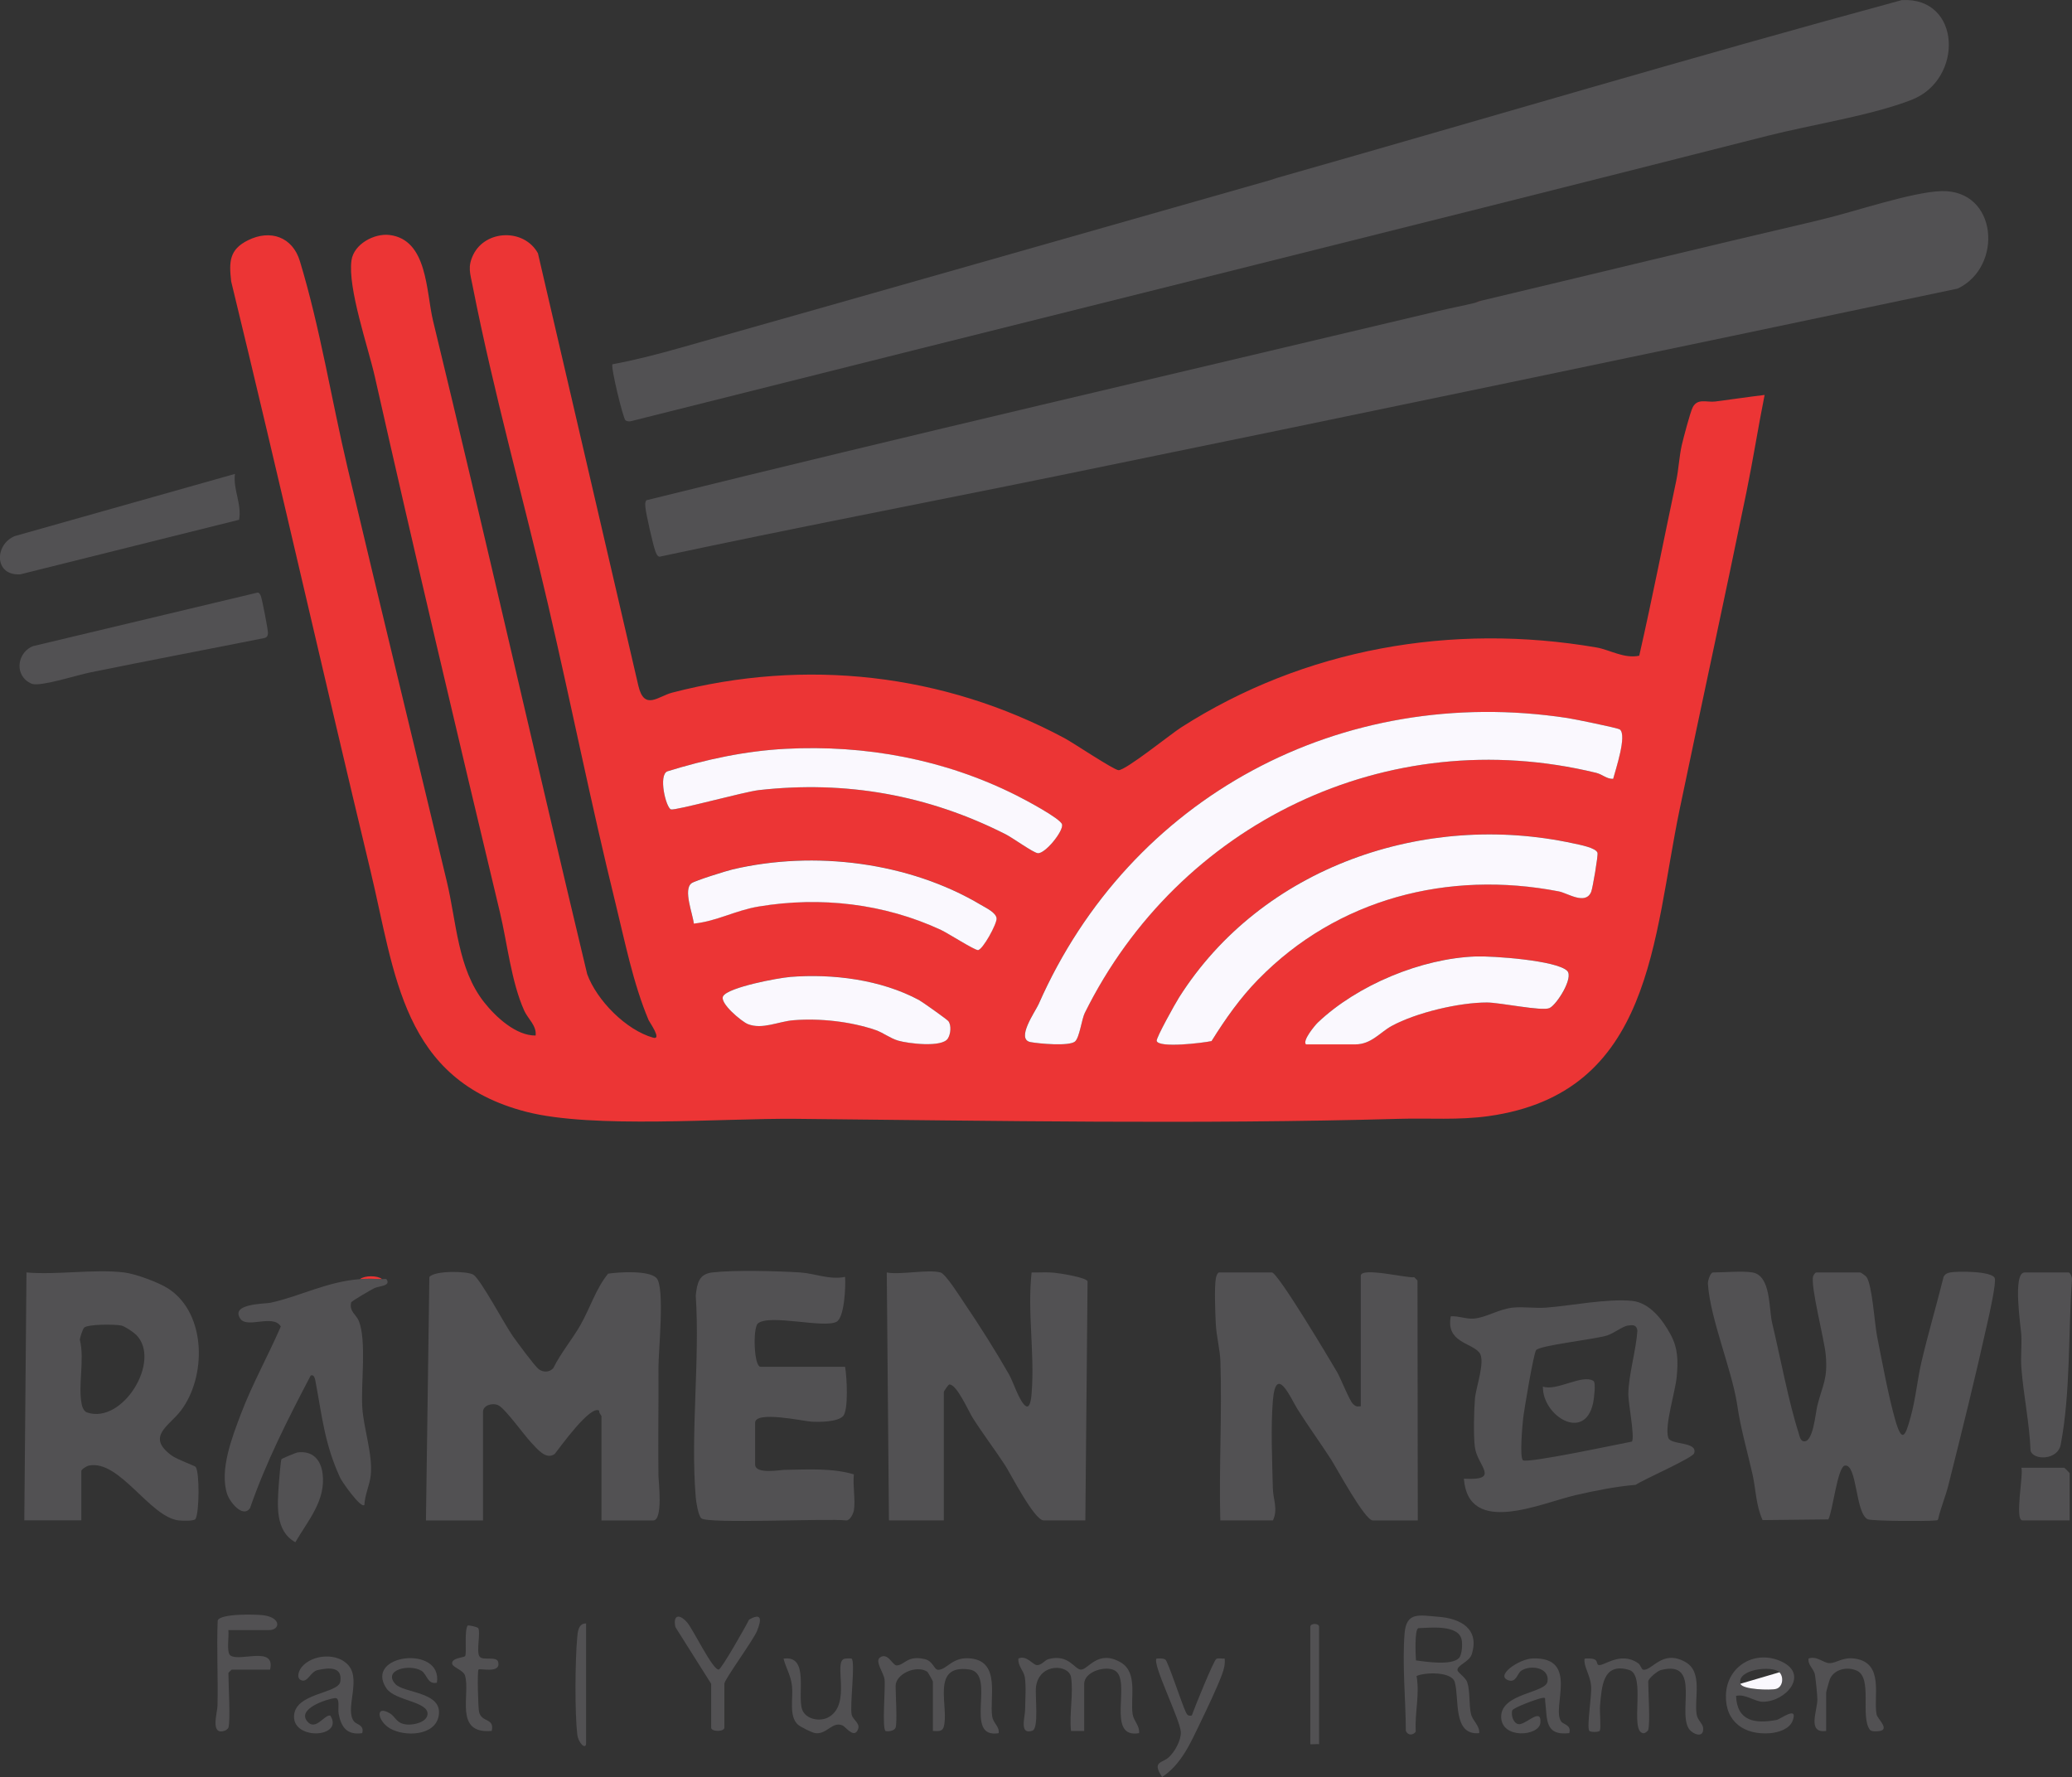 <svg viewBox="0 0 419.46 359.74" xmlns="http://www.w3.org/2000/svg" id="a"><rect x="0" y="0" width="419.46" height="359.74" fill="#333333" stroke="none"/><defs><style>.c{fill:#ec3535;}.d{fill:#525153;}.e{fill:#faf8fe;}</style></defs><g id="b"><path d="M108.43,209.63c.25-1.98-1.56-3.39-2.3-5.03-2.63-5.83-3.43-13.68-4.93-19.94-8.64-36.08-17.17-72.26-25.31-108.37-1.35-6-5.54-17.98-4.73-23.61.47-3.26,4.6-5.49,7.69-5.11,7.75.95,7.39,11.46,8.82,17.38,10.66,43.98,20.65,88.2,31.2,132.24,1.94,5.31,7.84,11.31,13.34,12.87,1.9.54-.76-3.2-.9-3.54-3.16-7.51-4.82-16.01-6.76-23.89-4.9-19.9-8.93-40.12-13.58-60.15-4.97-21.44-11.07-43.09-15.3-64.65-.48-2.45-1.05-3.84.14-6.26,2.5-5.1,10.3-5.34,13.09-.3l20.34,87.59c1.2,5.06,4.01,2.09,6.82,1.36,26.98-7.03,54.98-3.91,79.46,9.22,1.82.98,9.9,6.39,10.9,6.47,1.38.12,10.61-7.32,12.67-8.64,24.99-16,54.84-21.22,84.11-16.2,2.67.46,5.6,2.32,8.65,1.67,2.68-11.75,4.98-23.59,7.48-35.37.49-2.3.61-4.98,1.14-7.3.33-1.43,1.69-6.57,2.19-7.58.98-1.95,2.85-.99,4.57-1.21,3.33-.43,6.67-.93,10-1.33-1.3,6.51-2.34,13.14-3.67,19.64-4.39,21.39-9.06,42.8-13.52,64.2-5.45,26.16-5.41,57.48-38.68,62.15-6.13.86-11.99.37-18.11.55-40.6,1.14-81.53.4-122.14,0-14.95-.15-41.05,2.06-54.56-1.42-25.19-6.49-26.51-27.85-31.56-48.84-9.55-39.72-18.52-79.54-28.19-119.26-.46-4.01-.38-6.46,3.42-8.34,4.51-2.24,9-.67,10.48,4.21,4.14,13.64,6.38,27.99,9.66,41.86,6.6,27.88,13.43,55.91,20.11,83.82,1.96,8.19,2.16,17.58,7.57,24.41,2.35,2.97,6.44,6.75,10.4,6.7ZM326.56,157.67c.48-1.82,2.85-8.87,1.35-10-.43-.33-9.25-2.11-10.57-2.31-45.79-6.97-88.57,15.93-107.09,57.92-.64,1.45-4.7,7.12-1.63,7.68,1.74.32,7.79.87,8.98-.11.94-.76,1.38-4.53,1.99-5.78,18.97-38.32,61.17-58.93,103.53-48.62,1.3.32,2.11,1.26,3.43,1.22ZM158.99,151.59c-8.17.43-16.09,2.14-23.88,4.55-1.88.72-.32,7.36.71,7.71.86.29,14.87-3.57,17.76-3.9,17.65-1.99,34.28.98,50.02,8.95,1.45.73,5.5,3.67,6.46,3.81,1.48.21,5.29-4.52,4.93-5.83-.33-1.22-7.66-5.08-9.26-5.88-14.52-7.28-30.51-10.26-46.75-9.41ZM254.75,198.24c15.93-16.31,38.44-22.13,60.81-17.8,1.8.35,5.42,2.85,6.56.1.3-.71,1.44-7.4,1.28-7.92-.33-1.02-3.68-1.63-4.81-1.88-30.14-6.58-63.18,4.71-79.91,31.19-.7,1.11-4.68,8.22-4.52,8.78.44,1.5,9.35.41,11.11.03,2.79-4.46,5.79-8.72,9.48-12.51ZM140.45,186.95c4.64-.46,8.4-2.67,13.14-3.46,12.49-2.08,25.4-.59,36.89,4.74,1.38.64,6.77,4.1,7.49,4.08.95-.02,3.88-5.35,3.77-6.43-.12-1.17-2.13-2.1-3.12-2.69-14.61-8.72-33.82-11.09-50.32-7.21-1.23.29-7.64,2.3-8.31,2.79-1.74,1.29.27,6.25.45,8.16ZM264.37,211.41h10c3.25,0,4.98-2.42,7.38-3.73,4.94-2.69,13.67-4.76,19.29-4.75,2.62,0,11.09,1.85,12.65,1.13s4.96-6.22,3.57-7.55c-2.2-2.11-15.13-3.01-18.47-2.9-11.02.38-23.97,5.77-31.97,13.35-.66.63-3.17,3.69-2.44,4.44ZM159.88,197.77c-2.38.19-12.33,2.06-13.48,3.85-.87,1.36,3.75,5.2,5,5.69,2.95,1.16,6.15-.53,9.24-.79,5.33-.43,11.59.26,16.64,2,1.52.52,2.92,1.66,4.53,2.13,2.02.59,8.89,1.45,10.07-.43.56-.89.76-2.62.1-3.52-.23-.32-5.27-3.9-5.95-4.27-7.75-4.16-17.47-5.36-26.16-4.67Z" class="c"></path><path d="M298.58,61.3l1.33-.44c22.35-5.31,44.81-10.8,67.09-15.99l1.78-.44c6.43-1.5,18.29-5.59,24.28-5.74,11.37-.28,12.51,15.33,3.26,19.73-60.58,12.76-121.46,25.48-182.04,37.87-26.92,5.5-53.91,10.66-80.77,16.41-.48-.07-.72-.79-.87-1.2-.41-1.09-1.89-7.58-1.97-8.72-.04-.53-.15-1.03.18-1.51,53.25-13.19,106.85-25.58,160.29-38.3,2.48-.59,5.04-1.08,7.45-1.66Z" class="d"></path><path d="M258.6,35.99C300.73,24.01,342.72,11.49,385.01.02c12.08-.68,12.57,16.07,1.98,20.19-8.2,3.19-20.24,5.02-29.15,7.28-76.65,19.49-153.43,38.47-230.14,57.78-.38.06-.74.05-1.07-.18-.49-.34-3.05-10.93-2.64-11.35,4.51-.83,9.01-2,13.42-3.24,39.96-11.29,79.91-22.71,119.86-34.07l1.33-.44Z" class="d"></path><path d="M354.78,257.59c3.77.66,3.27,7.26,3.98,10.24,1.59,6.65,3.35,16.04,5.34,22.19.17.53.31,1.57.94,1.73,2.03.53,2.47-5.67,2.88-7.26,1.08-4.24,2.11-5.27,1.69-10.19-.26-3.07-3.16-14.08-2.55-15.97.08-.24.45-.74.61-.74h8.89c.18,0,1.12.67,1.3.92,1.16,1.6,1.64,9.52,2.15,12.06,1.01,5.08,2.28,12.01,3.64,16.79,1.42,4.96,2.07,3.38,3.13-.46s1.36-7.57,2.19-11.13c1.35-5.77,3.06-11.52,4.49-17.28.29-.57.71-.78,1.32-.9,1.47-.28,8.54-.3,9.04,1.16.34.98-1.14,7.51-1.49,9.06-2.43,10.97-5.18,22.05-7.92,32.94-.55,2.17-1.54,4.52-2.04,6.75-.11.36-.4.26-.7.3-1.53.18-12.78.13-13.57-.25-2.52-1.22-2.12-11.28-4.62-10.86-1.51.25-2.45,9.27-3.35,10.89l-13.31.14c-1.37-3.03-1.34-6.15-2.04-9.28-1.06-4.73-2.45-9.38-3.12-14.21-1.18-7.32-5.41-17.18-5.91-24.32-.05-.66.52-2.32,1.02-2.32,2.25,0,6-.35,8,0Z" class="d"></path><path d="M121.76,307.78v-21.09c0-.16-.57-.68-.45-1.11-1.75-1.28-7.9,7.37-9.01,8.75-1.76,1.32-3.62-1.1-4.76-2.3-1.38-1.44-5.28-6.91-6.66-7.55-1.26-.58-3.1.04-3.1,1.33v21.98h-11.55l.69-49.27c1.01-1.33,7.57-1.24,8.88-.49,1.43.81,6.41,10.18,8,12.43.84,1.19,4.47,6.13,5.27,6.72.92.68,2.17.66,2.95-.23,1.48-3.02,3.86-5.85,5.49-8.72,1.94-3.4,3.14-7.4,5.6-10.39,2.17-.33,8.23-.71,9.78.87,1.77,1.79.38,14.95.41,18.24.05,7.19-.09,14.58,0,21.76.01,1.17.99,9.09-1.08,9.09h-10.44Z" class="d"></path><path d="M190.4,257.59c1.06.3,4.04,5.06,4.85,6.25,3.04,4.47,6.39,9.78,9.07,14.48.75,1.32,2.16,5.73,3.42,6.36.93.46,1.09-2.38,1.12-2.87.61-7.97-.9-16.21-.02-24.22,1.53.04,3.08-.1,4.61.06,1.27.13,6.33.93,6.72,1.72l-.45,48.41h-8.44c-1.9,0-6.67-9.42-7.86-11.24-2.09-3.19-4.44-6.27-6.49-9.5-.84-1.31-3.26-6.89-4.76-6.77-.18.02-1.1,1.36-1.1,1.53v25.98h-11.11l-.44-50.18c2.83.52,8.44-.7,10.88,0Z" class="d"></path><path d="M275.48,284.69v-26.42c0-1.87,9.47.55,10.82.28l.66.67.06,48.57h-9.11c-1.62,0-7.33-10.62-8.48-12.4-2.2-3.4-4.6-6.69-6.76-10.12-1.34-2.12-4.36-9.33-4.99-1.71-.44,5.29-.13,12.37,0,17.8.05,2.11,1.08,4.16.02,6.42h-10.66c-.28-10.71.37-21.5.02-32.22-.08-2.35-.81-5.1-.93-7.51-.11-2.23-.33-7.4.02-9.35.07-.37.35-1.11.67-1.11h10.66c1.21,0,11.78,17.74,13.18,20.13.8,1.36,2.51,5.81,3.26,6.51.56.52.79.54,1.55.45Z" class="d"></path><path d="M25.13,257.59c2.3.27,7.13,2.05,9.08,3.36,7.6,5.1,7.59,17.75,2.43,24.58-2.4,3.19-7.13,5.24-1.92,9.1,1.1.82,4.73,2.1,4.89,2.32.82,1.14.74,9.19-.02,10.53-.27.49-2.76.37-3.38.31-5.87-.63-11.98-12.33-18.18-11.11-.49.09-1.57.77-1.57,1.1v9.99H4.92l.44-50.18c6.25.54,13.67-.73,19.77,0ZM17.01,268.8c-.26.26-.83,1.97-.85,2.4,1.02,4.01-.43,9.33.4,13.16.13.6.46,1.37,1.08,1.58,7.21,2.43,15.11-10.51,9.94-15.71-.53-.53-2.3-1.74-3-1.89-1.23-.27-6.81-.32-7.58.45Z" class="d"></path><path d="M172.85,305.78c-.11.64-.76,2.05-1.55,2.01-3.6-.46-28.18.75-29.34-.44-.62-.64-1.03-3.23-1.11-4.22-1.09-13.08.86-27.65,0-40.89.28-2.44.61-4.33,3.34-4.65,4.44-.52,13.16-.29,17.8,0,2.9.18,5.91,1.54,9.09.9.14,1.81-.1,8.29-1.77,9.11-2.68,1.32-13.6-1.65-15.89.32-1.02.88-.83,8.77.56,8.77h17.1c.35,1.84.75,8.82-.43,10.01s-4.85,1.19-6.45,1.09-11.33-2.26-11.33.23v8.44c0,2.05,5.04,1.1,5.98,1.09,4.66-.06,9.54-.4,14.01.91-.26,2.25.36,5.18,0,7.33Z" class="d"></path><path d="M296.36,299.34c7.6.41,2.68-2.57,2.21-6.43-.29-2.37-.18-7.32.02-9.78.19-2.29,2.21-7.72.88-9.33-1.68-2.03-6.8-2.08-5.77-7.33,1.62-.1,3,.57,4.65.46,2.45-.17,5.1-1.96,8.01-2.23,2.17-.2,4.51.18,6.67.01,5.12-.4,12.31-1.86,17.33-1.37,3.61.35,6.23,3.84,7.84,6.82,1.52,2.8,1.52,5.35,1.24,8.52-.25,2.94-2.52,9.97-1.71,12.38.51,1.53,5.99.69,5.24,3.13-.3.96-10.28,5.32-11.84,6.39-4.07.35-8.16,1.17-12.13,2.08-7.05,1.62-21.75,8.45-22.65-3.33ZM329.56,268.33c-1.09.18-2.87,1.59-4.23,2.02-2.5.8-13.57,1.97-14.36,2.97-.5.63-2.43,12.1-2.62,13.82-.14,1.28-.76,7.93-.03,8.47.91.67,19.45-3.29,22.05-3.78.62-.88-.74-7.82-.73-9.57.03-3.85,1.57-8.9,1.84-12.87-.15-1.19-.87-1.22-1.91-1.04Z" class="d"></path><path d="M72.89,258.93c1.37-.1,3.05-.06,4.44,0,.19,0,.85-.06.89,0,1.02,1.42-1.42,1.38-2.4,1.82-.49.22-4.67,2.64-4.73,2.91-.43,1.81,1.05,2.5,1.55,3.74,1.61,4.02.4,12.74.7,17.5.28,4.36,2.15,9.55,1.72,13.73-.19,1.89-1.23,4.05-1.29,6.04-.77.7-4.56-4.75-4.91-5.52-3.16-6.88-3.64-12.37-4.98-19.46-.09-.46-.26-1.57-.99-1.22-4.56,8.71-9.05,17.52-12.27,26.82-1.45,2.1-4.09-1.2-4.63-2.83-1.61-4.88,1.03-11.6,2.81-16.3,2.24-5.9,5.53-11.83,8.05-17.63-1.57-2.59-6.82.48-8.2-1.58-2.07-3.09,4.96-2.98,6.13-3.23,6.1-1.34,11.42-4.28,18.1-4.78Z" class="d"></path><path d="M5.07,137.53c-2.1-2.1-1.06-5.71,1.62-6.73l45.49-10.85c.4.1.48.39.63.73.25.58,1.47,6.89,1.44,7.47s-.21.89-.77,1.02c-11.74,2.34-23.51,4.57-35.25,6.96-2.63.53-9.63,2.8-11.65,2.34-.41-.09-1.19-.61-1.51-.93Z" class="d"></path><path d="M47.56,95.94c-.4,3.19,1.42,6.07.84,9.28l-44.3,11.05c-5.37.32-5.22-6.13-1.06-7.76l44.51-12.57Z" class="d"></path><path d="M409.87,257.59h8.89c.37,0,.79,1.08.69,1.53-.77,10.8-.26,22.71-2.27,33.3-.62,3.26-5.56,3.21-6.11,1.27-.21-5.56-1.44-11.3-1.86-16.79-.17-2.19.11-4.45-.01-6.65-.09-1.65-1.82-12.66.67-12.66Z" class="d"></path><path d="M299.47,350.85c-5.44.52-3.99-6.98-4.97-10.35-.63-2.15-6.03-1.99-7.73-1.22.68,3.83-.4,7.43-.16,11.28-.61.78-1.6.78-2.01-.16-.02-6.33-.76-13.52-.25-19.77.36-4.39,2.93-3.65,6.92-3.33,4.42.35,8.3,2.44,6.67,7.59-.49,1.55-3.06,2.22-2.88,3.25.09.48,1.66,1.43,1.99,2.47.58,1.79.31,4.57.74,6.36.35,1.44,1.77,2.32,1.67,3.87ZM295.36,335.64c.62-.66.72-2.75.55-3.65-.59-3.18-6.44-2.47-8.81-2.39-.76.47-.52,5.39-.45,6.53,2.03.26,7.22,1.09,8.71-.49Z" class="d"></path><path d="M216.83,339.53c-.45-2.66-6.35-2.92-7.08,1.8-.28,1.79.64,8.55-.75,9.02-2.68.93-1.51-2.7-1.48-4.15.03-1.92.23-4.88-.05-6.65-.22-1.36-1.47-2.32-1.3-3.8,1.68-.77,2.88,1.3,3.76,1.33.93.03,1.58-1.02,2.34-1.22,4.09-1.1,5.28,2.13,6.56,2.13,1.5,0,3.45-4.17,8.09-1.44,3.49,2.06,1.87,7.28,2.38,10.5.22,1.36,1.47,2.32,1.3,3.8-6.85,1.21-1.46-10.6-4.88-12.66-1.83-1.1-6.23.19-6.23,2.67v9.55h-2.67c-.39-3.3.53-7.74,0-10.88Z" class="d"></path><path d="M181.29,349.75c-.18.6-1.39.82-1.96.69-.85-.2-.05-8.84-.26-10.47-.17-1.35-2.03-3.67-.91-4.45,1.58-1.08,2.55,1.63,3.34,1.62,1.65-.03,2.11-2.11,5.69-1.28,1.78.41,1.86,2.19,2.76,2.17,1.81-.04,2.85-2.77,6.69-2.29,5.96.74,3.62,8.02,4.23,11.77.22,1.35,1.47,1.94,1.31,3.35-7.36,1.2-.3-12.09-5.97-12.9-7.99-1.13-3.94,7.86-5.19,11.72-.3.93-1.33.75-2.16.73v-9.99c0-.12-.99-1.91-1.18-2.03-2.17-1.39-6.37.45-6.37,2.92,0,1.78.36,7.25,0,8.44Z" class="d"></path><path d="M333.68,350.19c-.07.24-.72.8-1.1.66-2.72-.56.72-11.74-2.76-12.79-5.4-1.63-5.55,3.47-5.91,7.24-.1,1.1.24,4.56-.05,5.06-.19.33-1.95.33-2.14,0-.52-.9.55-7.12.39-9.05s-1.24-3.6-1.34-4.88c-.07-.82,0-.67.69-.69,2.24-.07,1.62.99,2.07,1.27.92.57,4.39-2.91,8.1-.31.51.36.68,1.25,1,1.3,1.81.32,3.85-4.2,8.56-1.55,3.6,2.02,1.75,7.33,2.28,10.6.19,1.19,1.22,1.85,1.31,2.71.19,1.89-1.44,1.57-2.47.67-3.24-2.83,2.52-14.57-6.09-12.35-.68.18-2.55,1.7-2.55,2.33,0,2.1.42,8.29,0,9.77Z" class="d"></path><path d="M56.97,295.41c.09-.15,2.91-1.34,3.3-1.39,2.99-.37,4.66,1.44,5.03,4.25.72,5.48-2.96,9.53-5.51,13.94-4.16-2.33-3.62-7.55-3.35-11.78.05-.77.4-4.81.53-5.02Z" class="d"></path><path d="M418.98,307.78h-9.55c-1.64,0,.25-9.36-.22-10.66h8.66c.08,0,1.11,1.03,1.11,1.11v9.55Z" class="d"></path><path d="M46.23,349.75c-.06.21-.48.53-.73.61-2.99,1.02-1.51-3.59-1.47-5.03.14-5.75-.19-11.53.04-17.28.49-1.45,7.86-1.27,9.37-1.05,3.55.53,3.27,2.99,1.01,2.99h-8.22c.18,1.16-.45,4.54.42,5.14,1.92,1.34,9.16-2.04,8.03,2.86h-7.77s-.67.62-.67.67c0,2.22.45,9.65,0,11.1Z" class="d"></path><path d="M351.45,343.31c.21,5.2,3.91,5.66,8.2,4.87.83-.16,4.41-3,3.26.15-.63,1.71-2.94,2.4-4.58,2.53-5.13.41-9.09-2.25-8.93-7.7.17-5.96,6.03-9.35,11.39-6.74s.84,8-3.86,8.08c-1.63.03-3.61-1.66-5.47-1.19ZM360.23,338.53c-1.47-1.47-8.7-.6-7.88,2.32.33,1.19,6.14,1.36,7.24,1.04,1.4-.41,1.55-2.46.65-3.36Z" class="d"></path><path d="M71.69,348.51c.51.62,2.09.66,1.64,2.34-3.02.44-4.24-1.14-4.77-3.89-.2-1.03.36-3.35-.77-3.21-1.7.22-7.65,2.16-5.61,4.69,1.69,2.1,3.48-1.39,4.69-1.15,2.81,4.44-7.38,5.08-7.35.22s9.02-4.6,9.38-7.12c.43-3.03-2.28-2.83-4.58-2.31-1.46.33-1.99,2.46-3.21,2.1s-.66-1.92-.04-2.7c2.12-2.61,7.39-3.03,9.6-.2,2.37,3.04-.91,8.85,1.01,11.21Z" class="d"></path><path d="M316.05,348.5c.47.63,2.11.68,1.64,2.35-5.1.58-4.42-2.97-4.88-6.45-.08-.58.23-.81-.67-.66-.83.13-5.87,1.95-6.01,2.54-.23.94.18,2.49,1.22,2.74,1.39.34,4.78-3.62,4.49-.26-.23,2.72-7.94,3.37-7.94-1.24,0-4.78,9-4.75,9.38-7.12.46-2.84-3.41-3.45-5.33-2.18-.73.48-1,2.38-2.46,1.97-3.03-.86,1.98-4.4,4.87-4.47,9.43-.23,3.65,10.02,5.7,12.78Z" class="d"></path><path d="M143.97,340.86l-7.23-11.46c-.54-2.37.68-2.87,2.35-.98,1.2,1.36,5.26,9.83,6.43,9.55.57-.14,5.5-8.79,6.12-10.1,2.65-1.49,2.52.03,1.62,2.28-.75,1.87-6.62,9.86-6.62,10.7v8.88c0,.88-2.67.88-2.67,0v-8.88Z" class="d"></path><path d="M241.26,347.3c.51-1.48,4.43-11.15,4.96-11.47.42-.25,1.18-.01,1.7-.08.13,1.15-.14,2.17-.54,3.24-1.03,2.76-3.08,7.04-4.41,9.8-1.96,4.07-3.81,8.36-7.71,10.94-2.12-3.2.01-2.77,1.34-3.98,1.21-1.11,2.51-3.4,2.45-5.11-.09-2.43-5.88-13.92-4.91-14.89.6-.01,1.23-.11,1.78.21.5.29,3.37,9.04,4.1,10.55.29.61.46.92,1.22.77Z" class="d"></path><path d="M172.4,335.76c.8.74-.38,9.3.01,11.32.24,1.2,2.07,1.82,1.11,3.35-.83,1.29-2.33-.85-2.92-1.12-2.07-.94-3.16,1.79-5.49,1.55-.7-.07-3.07-1.27-3.61-1.76-1.83-1.71-.91-5.31-1.16-7.73-.23-2.23-1.2-3.58-1.72-5.6,5.24-.77,2.75,7.19,3.75,10.24.68,2.06,3.72,2.67,5.56,1.5,4.39-2.78.79-10.97,2.96-11.7.3-.1,1.43-.11,1.5-.05Z" class="d"></path><path d="M369.67,350.41c-3.91.53-1.72-4.18-1.76-6.42-.02-1.05-.31-3.83-.48-4.89-.21-1.34-1.47-1.94-1.31-3.35,1.62-.63,3.03.91,4.21.93,1.52.03,2.7-1.34,5.32-.9,5.85.97,3.55,7.71,4.25,11.29.17.86,2.67,2.98.67,3.34-.51.09-1.73.19-2.05-.27-1.95-2.71.6-10.5-2.62-11.94-1.94-.87-4.52-.32-5.43,1.66-.13.28-.78,2.62-.78,2.77v7.77Z" class="d"></path><path d="M88.44,340.64c-1.91.43-2-1.75-3.13-2.42-2.41-1.43-7.82-.19-5.31,2.65,1.72,1.95,9.77,1.54,8.8,6.54-.78,4.05-6.91,4.19-9.84,2.49-2.53-1.47-3.09-4.87-.04-3.06,1.23.72,1.28,2.12,3.54,2.27,1.32.09,3.97-.46,4.09-2.09.19-2.61-6.63-2.7-8.33-5.25-4.62-6.93,11.42-8.82,10.23-1.13Z" class="d"></path><path d="M96.82,329.61c.52.84-.45,4.73.26,5.73.64.91,3.48-.16,3.78,1.12.58,2.41-3.68,1.21-3.98,1.51s-.09,7.73.1,8.56c.5,2.24,3.16,1.17,2.57,3.87-7.76.7-4.25-7.42-5.42-11.24-.32-1.03-2.43-1.63-2.58-2.31-.28-1.25,2.38-1.26,2.61-1.61.37-.56-.21-4.9.5-6.16.17-.15,2.01.28,2.15.51Z" class="d"></path><path d="M267.04,353.08c-.32-.06-1.78.09-1.78,0v-23.76c0-.76,1.78-.77,1.78,0v23.76Z" class="d"></path><path d="M118.65,328.65v24.2c0,1.5-1.58.05-1.79-1.77-.52-4.54-.43-14.93-.01-19.57.1-1.13.22-2.89,1.8-2.87Z" class="d"></path><path d="M77.33,258.93c-1.39-.06-3.07-.1-4.44,0,.98-.76,3.54-.74,4.44,0Z" class="c"></path><path d="M368.78,44.43l-1.78.44c.57-.13,1.17-.3,1.78-.44Z" class="c"></path><path d="M299.91,60.86l-1.33.44c.23-.05.74-.3,1.33-.44Z" class="c"></path><path d="M258.6,35.99l-1.33.44c.34-.1.81-.29,1.33-.44Z" class="c"></path><path d="M326.56,157.67c-1.32.04-2.13-.9-3.43-1.22-42.36-10.31-84.56,10.3-103.53,48.62-.62,1.25-1.06,5.02-1.99,5.78-1.2.98-7.25.43-8.98.11-3.07-.56.99-6.23,1.63-7.68,18.51-41.99,61.29-64.9,107.09-57.92,1.32.2,10.14,1.99,10.57,2.31,1.5,1.13-.87,8.18-1.35,10Z" class="e"></path><path d="M254.75,198.24c-3.7,3.78-6.69,8.04-9.48,12.51-1.76.38-10.67,1.47-11.11-.03-.16-.56,3.81-7.67,4.52-8.78,16.74-26.48,49.78-37.77,79.91-31.19,1.13.25,4.48.85,4.81,1.88.16.51-.98,7.21-1.28,7.92-1.15,2.75-4.77.24-6.56-.1-22.38-4.33-44.88,1.49-60.81,17.8Z" class="e"></path><path d="M158.99,151.59c16.24-.85,32.23,2.12,46.75,9.41,1.6.8,8.92,4.66,9.26,5.88.36,1.32-3.46,6.04-4.93,5.83-.96-.13-5.01-3.07-6.46-3.81-15.74-7.98-32.37-10.94-50.02-8.95-2.89.33-16.9,4.19-17.76,3.9-1.03-.35-2.6-6.99-.71-7.71,7.79-2.41,15.72-4.12,23.88-4.55Z" class="e"></path><path d="M140.45,186.95c-.18-1.92-2.2-6.87-.45-8.16.66-.49,7.08-2.51,8.31-2.79,16.5-3.88,35.71-1.51,50.32,7.21.99.59,3,1.52,3.12,2.69.11,1.08-2.82,6.41-3.77,6.43-.72.02-6.11-3.44-7.49-4.08-11.49-5.34-24.4-6.82-36.89-4.74-4.74.79-8.5,2.99-13.14,3.46Z" class="e"></path><path d="M264.37,211.41c-.73-.75,1.78-3.81,2.44-4.44,8-7.58,20.94-12.96,31.97-13.35,3.34-.12,16.27.78,18.47,2.9,1.39,1.33-2.07,6.86-3.57,7.55s-10.02-1.13-12.65-1.13c-5.62-.01-14.34,2.05-19.29,4.75-2.4,1.31-4.12,3.73-7.38,3.73h-10Z" class="e"></path><path d="M159.88,197.77c8.69-.69,18.41.52,26.16,4.67.68.37,5.71,3.95,5.95,4.27.66.9.46,2.63-.1,3.52-1.18,1.88-8.05,1.02-10.07.43-1.61-.47-3.01-1.6-4.53-2.13-5.05-1.74-11.31-2.43-16.64-2-3.1.25-6.3,1.94-9.24.79-1.25-.49-5.88-4.33-5-5.69,1.16-1.8,11.1-3.66,13.48-3.85Z" class="e"></path><path d="M360.23,338.53c.9.9.75,2.94-.65,3.36-1.1.32-6.91.15-7.24-1.04" class="e"></path><path d="M312.35,280.69c2.8,1,7.97-2.59,10.24-1.13.53.34.08,3.72-.07,4.42-1.69,8.01-10.29,2.64-10.17-3.28Z" class="d"></path></g></svg>